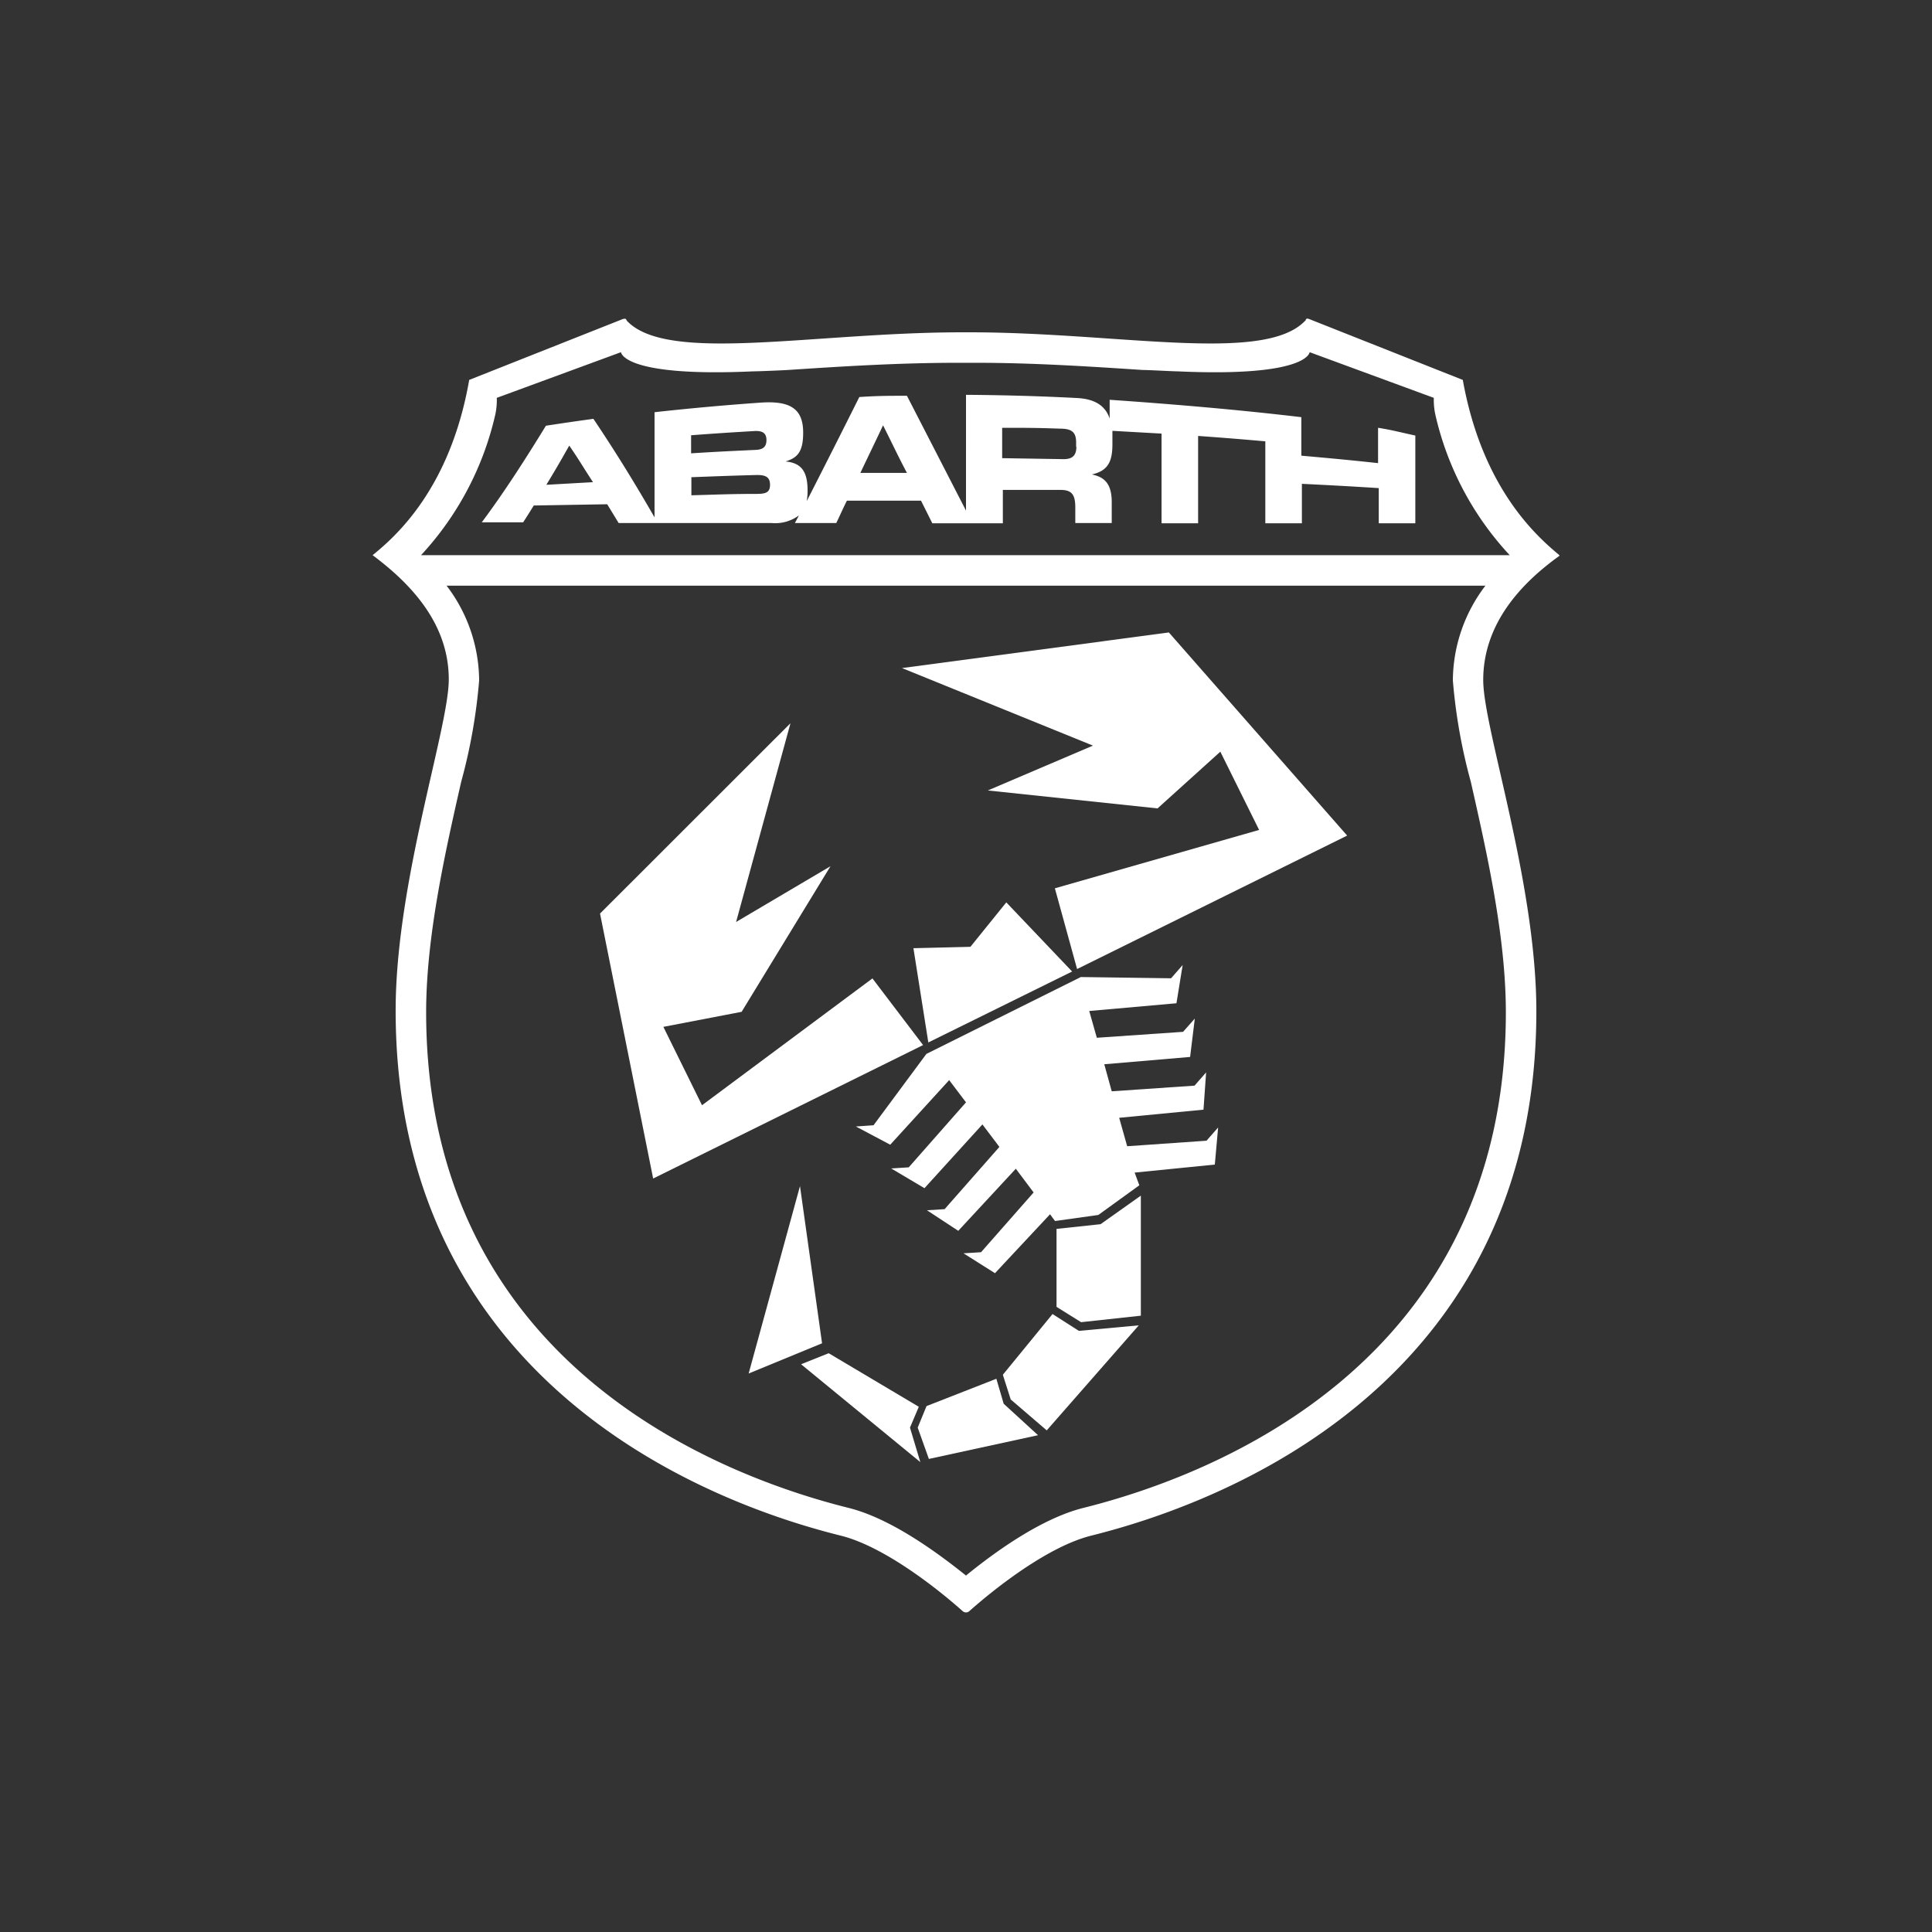 <svg id="Livello_1" data-name="Livello 1" xmlns="http://www.w3.org/2000/svg" width="140" height="140" viewBox="0 0 140 140"><rect x="0" y="0" width="140" height="140" fill="#333333" stroke="none"/><defs><style>.cls-1{fill:#fff;}</style></defs><path class="cls-1" d="M113,40.23c-1.65-1.37-5.59-4.84-7-12.7L94.87,23.12s-.16-.07-.22,0,0,.09-.1.15c-3,3.09-13.49.81-24.31.81h-.48c-10.82,0-21.33,2.28-24.31-.81-.06-.06-.05-.1-.1-.15s-.22,0-.22,0L34,27.53c-1.37,7.86-5.31,11.33-7,12.7,2.68,2,5.52,4.89,5.52,9,0,3.55-3.85,14.69-3.85,24,0,25.31,20,35,32.26,38.05,3.09.77,6.91,3.76,8.83,5.47a.36.36,0,0,0,.48,0c1.92-1.71,5.74-4.7,8.83-5.47,12.3-3.07,32.26-12.74,32.26-38,0-9.35-3.85-20.49-3.85-24,0-4.15,2.84-7.08,5.52-9M35.9,30A5.06,5.06,0,0,0,36,28.83l9-3.31s.09,1.82,9.55,1.39c.36,0,2.07-.07,2.55-.1,3.91-.26,7.93-.51,12-.52h1.7c4,0,8.08.26,12,.52.48,0,2.19.1,2.55.1,9.46.43,9.55-1.39,9.55-1.39l9,3.31A5.06,5.06,0,0,0,104,30a22.13,22.13,0,0,0,5.4,10.23H30.51A22.23,22.23,0,0,0,35.9,30m73.22,43.35c0,25.52-21.39,33.61-30.58,35.91-3.13.77-6.58,3.31-8.54,4.91-2-1.6-5.41-4.14-8.54-4.91-9.19-2.3-30.58-10.39-30.58-35.91,0-5.54,1.41-11.72,2.54-16.7a40,40,0,0,0,1.3-7.34,11.41,11.41,0,0,0-2.36-6.87h75.28a11.41,11.41,0,0,0-2.36,6.87,40,40,0,0,0,1.3,7.34c1.13,5,2.54,11.16,2.54,16.7"/><path class="cls-1" d="M99.86,31c0,.95,0,1.6,0,2.56-2.22-.24-3.34-.34-5.56-.54,0-1.07,0-1.71,0-2.79-4.45-.53-9.24-.94-13.89-1.26v1.36c-.29-.87-1-1.43-2.41-1.49-2.67-.14-5.34-.21-8-.23V37l-4.28-8.32c-1.38,0-2.07,0-3.45.09q-1.89,3.78-3.81,7.54a4.42,4.42,0,0,0,.06-.76c0-1.36-.43-2-1.59-2.11v0c.74-.25,1.28-.56,1.27-2.1,0-1.77-1-2.32-3.15-2.16q-3.81.27-7.62.69c0,3.05,0,4.57,0,7.62C46,35,44.54,32.64,43,30.35c-1.38.19-2.07.29-3.44.5-1.48,2.41-3,4.79-4.65,7h3c.31-.48.46-.72.77-1.22L44,36.54l.83,1.36H55.89a2.9,2.9,0,0,0,2-.55c-.11.22-.17.33-.29.55h3c.31-.64.46-1,.77-1.62l5.37,0,.82,1.64h5.11V35.5l4.17,0c.82,0,1.08.33,1.08,1.28V37.9h2.64c0-.61,0-.91,0-1.52,0-1.46-.65-1.83-1.44-2v0c1.22-.27,1.48-1,1.49-2.16v-.56c0-.15,0-.3,0-.44l3.56.2c0,2.6,0,3.9,0,6.5h2.65c0-2.53,0-3.8,0-6.33,1.94.14,2.92.22,4.87.39,0,2.38,0,3.57,0,5.94h2.65c0-1.14,0-1.72,0-2.86,2.23.11,3.34.17,5.57.31,0,1,0,1.53,0,2.55h2.65V31.56c-1-.21-1.58-.38-2.63-.55M39.59,35.13c.67-1.1,1-1.67,1.66-2.84.69,1,1,1.55,1.72,2.65l-3.38.19m10.49-3.59c1.87-.14,2.81-.2,4.68-.31.49,0,.78.15.78.66s-.28.69-.77.71c-1.88.09-2.81.13-4.69.25V31.54m4.76,4.25c-1.9,0-2.84.05-4.74.1,0-.53,0-.79,0-1.31,1.9-.07,2.85-.11,4.75-.16.57,0,.95.11.95.71s-.37.65-.95.66m7.48-1.49c.66-1.39,1-2.08,1.66-3.48.69,1.37,1,2.06,1.73,3.45l-3.39,0M78,32.35c0,.65-.27.94-1,.92l-4.38-.07V31c1.66,0,2.49,0,4.14.06.84,0,1.22.19,1.22,1v.34"/><polygon class="cls-1" points="76.56 89.05 79.75 88.71 82.67 86.64 82.67 95.34 78.34 95.81 76.56 94.7 76.56 89.05"/><polygon class="cls-1" points="76.27 95.22 78.18 96.44 82.52 96.04 75.85 103.65 73.24 101.41 72.67 99.62 76.27 95.22"/><polygon class="cls-1" points="72.2 99.91 72.73 101.72 75.22 104 67.31 105.72 66.5 103.45 67.14 101.89 72.2 99.91"/><polygon class="cls-1" points="66.58 101.94 65.94 103.45 66.69 105.95 58.05 98.86 60.05 98.06 66.58 101.94"/><polygon class="cls-1" points="63.22 70.9 50.87 80.09 48.07 74.41 53.74 73.32 60.18 62.77 53.34 66.81 57.28 52.41 43.48 66.2 47.33 85.4 66.89 75.73 63.22 70.9"/><polygon class="cls-1" points="76.44 64.37 91.24 60.14 88.43 54.47 83.88 58.58 71.58 57.28 79.2 54.03 65.36 48.41 84.7 45.83 97.62 60.55 78.05 70.22 76.44 64.37"/><polygon class="cls-1" points="72.92 65.39 70.32 68.61 66.19 68.71 67.27 75.54 77.69 70.4 72.92 65.39"/><polygon class="cls-1" points="88.27 81.7 87.43 82.66 81.68 83.06 81.1 81 87.21 80.41 87.4 77.71 86.56 78.67 80.56 79.08 80.02 77.12 86.24 76.59 86.58 73.81 85.73 74.77 79.48 75.2 78.93 73.26 85.25 72.7 85.7 69.93 84.86 70.89 78.32 70.8 67.13 76.37 63.3 81.54 62.02 81.63 64.51 82.95 68.78 78.27 70 79.88 65.85 84.59 64.58 84.67 66.99 86.1 71.19 81.48 72.42 83.11 68.45 87.62 67.17 87.7 69.44 89.19 73.61 84.69 74.9 86.41 71.09 90.74 69.82 90.82 72.1 92.26 76.09 87.99 76.45 88.48 79.59 88.04 82.56 85.89 82.22 84.97 88.03 84.39 88.27 81.7"/><polygon class="cls-1" points="59.57 97.34 54.25 99.53 57.97 85.95 59.57 97.34"/></svg>